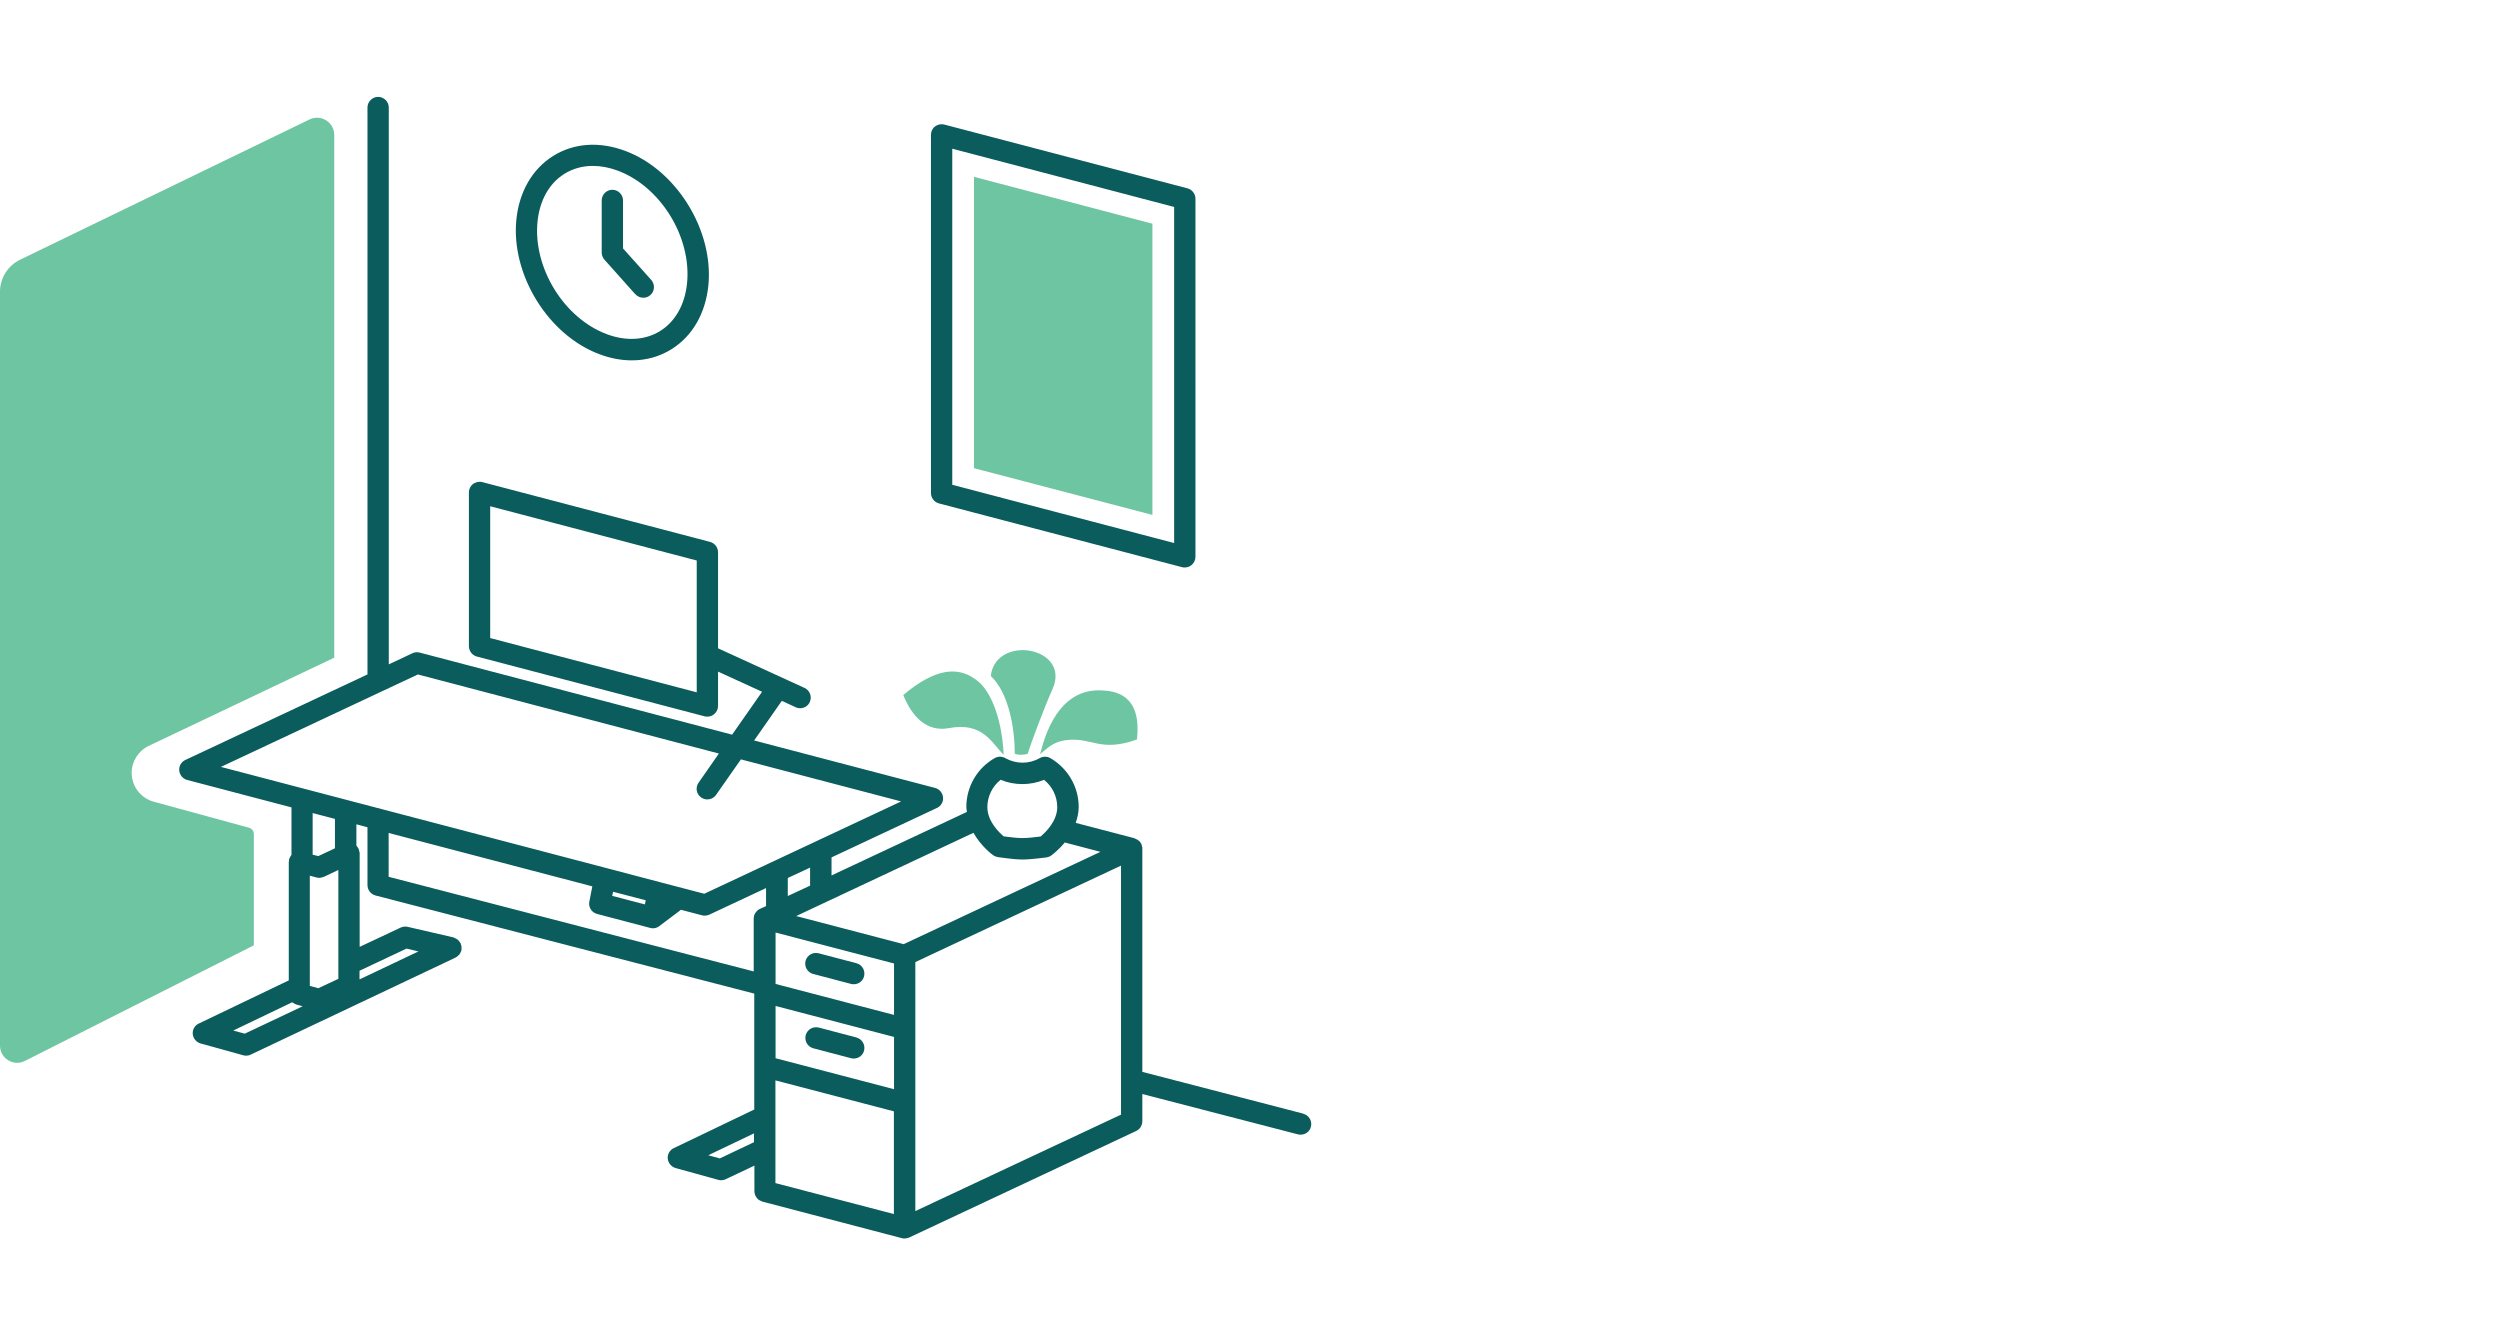 <?xml version="1.0" encoding="UTF-8"?>
<svg id="Layer_1" data-name="Layer 1" xmlns="http://www.w3.org/2000/svg" viewBox="0 0 176 94">
  <defs>
    <style>
      .cls-1 {
        fill: #0b5c5d;
      }

      .cls-2 {
        fill: #6ec5a2;
      }
    </style>
  </defs>
  <path class="cls-2" d="m17.87,58.72c0-.21-.14-.4-.35-.45l-6.7-1.83c-.91-.25-1.55-1.08-1.55-2.03,0-.81.47-1.55,1.2-1.9l13.06-6.21V9.5c0-.89-.93-1.48-1.74-1.09L1.42,18.28c-.87.42-1.42,1.3-1.42,2.26v53.07c0,.9.95,1.49,1.75,1.08l16.12-8.14v-7.84Z"/>
  <polygon class="cls-2" points="68.57 32.96 68.57 12.45 81.13 15.75 81.13 36.25 68.57 32.96"/>
  <path class="cls-2" d="m70.66,53.14c-.86-.85-1.47-2.33-3.86-1.88-1.59.3-2.62-.86-3.21-2.33,2.22-1.87,3.93-2.14,5.34-.9.63.54,1.58,2.14,1.73,5.1Z"/>
  <path class="cls-2" d="m80.04,52.06c-2.64.94-3.16-.2-5.02.05-.95.13-1.32.62-1.8.98.12-.28.87-4.6,4.25-4.49,1.08.03,2.92.31,2.57,3.46Z"/>
  <path class="cls-2" d="m74.1,48.5c-.7,1.6-1.5,3.77-1.75,4.56-.19.09-.69.11-.91,0,0-1.75-.41-4.27-1.69-5.47.35-2.96,5.64-2.06,4.36.9Z"/>
  <g>
    <path class="cls-1" d="m66.1,35.44l17.12,4.49c.06.02.13.02.19.02.16,0,.33-.05.46-.16.18-.14.29-.36.29-.59V13.99c0-.34-.23-.64-.56-.73l-17.12-4.49c-.22-.06-.46-.01-.65.13s-.29.36-.29.59v25.22c0,.34.23.64.56.73Zm.94-24.97l15.62,4.1v23.66l-15.62-4.1V10.47Z"/>
    <path class="cls-1" d="m57.26,68.57l2.66.7c.06.02.13.02.19.02.33,0,.64-.22.72-.56.1-.4-.13-.81-.54-.92l-2.66-.7c-.4-.1-.81.13-.92.54-.1.4.13.81.54.92Z"/>
    <path class="cls-1" d="m60.3,73.04l-2.66-.7c-.4-.1-.81.13-.92.54-.1.4.13.81.54.92l2.66.7c.06.02.13.02.19.02.33,0,.64-.22.72-.56.1-.4-.13-.81-.54-.92Z"/>
    <path class="cls-1" d="m42.21,24.94c.77.29,1.53.43,2.27.43,1,0,1.96-.26,2.8-.79,1.47-.92,2.39-2.52,2.59-4.49.38-3.88-2.25-8.13-5.86-9.47-1.82-.68-3.62-.55-5.07.36-1.47.92-2.39,2.52-2.59,4.49-.38,3.88,2.25,8.13,5.86,9.47Zm-4.37-9.33c.15-1.5.82-2.7,1.89-3.37.59-.37,1.28-.56,2.01-.56.56,0,1.15.11,1.74.33,3.02,1.12,5.21,4.67,4.89,7.92-.15,1.5-.82,2.7-1.89,3.37-1.05.65-2.38.74-3.75.23-3.02-1.12-5.21-4.67-4.89-7.92Z"/>
    <path class="cls-1" d="m44.73,20.71c.15.17.35.25.56.25.18,0,.36-.06.5-.19.31-.28.33-.75.06-1.06l-1.99-2.22v-3.38c0-.41-.34-.75-.75-.75s-.75.34-.75.75v3.67c0,.18.07.36.19.5l2.18,2.44Z"/>
    <path class="cls-1" d="m91.75,78.4l-11.33-2.94v-15.72s0-.02,0-.03c0-.01,0-.02,0-.04,0-.04-.02-.07-.03-.1,0-.03-.01-.07-.02-.1,0,0,0-.01,0-.02,0,0,0,0,0,0-.02-.04-.04-.06-.06-.1-.02-.03-.03-.06-.05-.08-.01-.01-.02-.03-.04-.04-.02-.02-.04-.03-.06-.05,0,0-.01,0-.02-.01-.02-.02-.04-.04-.06-.05-.02-.02-.05-.02-.08-.04-.03-.01-.05-.03-.08-.04-.02,0-.04-.02-.06-.03l-4.13-1.08c.12-.35.21-.72.21-1.12,0-1.42-.77-2.73-2-3.44-.23-.13-.51-.13-.74,0-.75.43-1.67.43-2.43,0-.23-.13-.51-.13-.74,0-1.24.7-2,2.02-2,3.44,0,.12.03.24.04.35l-9.53,4.47v-1.27l7.42-3.48c.29-.13.46-.43.43-.75-.03-.31-.25-.58-.56-.66l-12.74-3.34,1.95-2.79.98.45c.1.05.21.07.31.07.28,0,.56-.16.68-.44.17-.38,0-.82-.37-.99l-6.09-2.79v-6.76c0-.34-.23-.64-.56-.73l-16.04-4.21c-.22-.06-.46,0-.65.13-.18.14-.29.36-.29.59v10.83c0,.34.23.64.56.73l16.04,4.21c.06.02.13.02.19.02.16,0,.33-.05.46-.16.18-.14.29-.36.29-.59v-2.42l3.1,1.42-2.11,3.02-22-5.78c-.17-.04-.35-.03-.51.05l-1.66.78V7.57c0-.41-.34-.75-.75-.75s-.75.34-.75.75v39.91l-12.82,6.02c-.29.13-.46.43-.43.75.03.31.25.58.56.66l7.34,1.93v3.34s0,.01-.01.02c-.03.03-.05.07-.07.11-.03.05-.05.09-.07.14,0,.02-.02.03-.02.05,0,.03,0,.06,0,.1,0,.03-.02.06-.02.09v8.33l-6.34,3.04c-.28.13-.45.43-.42.74.03.31.25.57.55.66l3,.83c.07.02.13.03.2.03.11,0,.22-.02.32-.07l14.44-6.84s.02-.02.03-.02c.05-.03.09-.06.13-.1.03-.03.07-.06.1-.09.03-.04.05-.08.07-.12.02-.05.05-.09.06-.14,0-.01.01-.03.02-.04,0-.03,0-.06,0-.1,0-.05,0-.1,0-.15,0-.05-.02-.1-.04-.15-.01-.03,0-.06-.02-.09,0-.01-.02-.02-.03-.04-.02-.05-.06-.08-.09-.12-.03-.04-.06-.07-.1-.1-.03-.03-.07-.05-.11-.07-.05-.03-.09-.05-.15-.07-.01,0-.02-.01-.04-.02l-3.21-.74c-.16-.04-.33-.02-.49.05l-2.89,1.36v-6.59s0,0,0-.01c0-.05-.02-.09-.03-.14-.01-.05-.02-.1-.04-.15,0,0,0,0,0-.01-.02-.03-.04-.06-.06-.09-.03-.05-.06-.1-.1-.14,0,0,0,0,0,0v-1.5l.78.21v4.07c0,.34.23.64.56.73l26.67,6.91v8.16l-5.67,2.72c-.28.13-.45.43-.42.74.03.31.25.57.55.66l3,.83c.07.02.13.03.2.03.11,0,.22-.02.32-.07l2.03-.96v1.8c0,.1.02.18.05.27.01.03.03.05.04.08.03.05.06.1.1.15.02.03.05.05.07.07.04.04.09.07.14.09.03.02.06.03.09.04.02,0,.04.02.06.03l9.84,2.58c.06.02.13.02.19.02.11,0,.21-.03.31-.07,0,0,0,0,.01,0l15.98-7.5c.07-.04.14-.08.2-.14.01-.01.02-.03.04-.04.05-.05.08-.11.11-.17.01-.02.02-.04.03-.07.03-.08.05-.17.05-.26v-1.92l10.96,2.84c.06.02.13.02.19.02.33,0,.64-.22.72-.56.1-.4-.14-.81-.54-.91Zm-42.7-29.66l-14.54-3.82v-9.28l14.54,3.82v9.28Zm13.89,22.71l-8.34-2.18v-3.62l8.34,2.18v3.62Zm-8.34-.63l8.34,2.18v3.68l-8.34-2.18v-3.68Zm9.84-3.09l14.48-6.79v17.53l-14.48,6.79v-17.53Zm6.01-12.83c.96.4,2.09.4,3.05,0,.58.46.93,1.17.93,1.92,0,1-.84,1.79-1.17,2.07-.35.05-.94.11-1.29.11s-.95-.07-1.31-.12c-.32-.27-1.15-1.06-1.15-2.06,0-.75.35-1.46.93-1.92Zm-.52,5.31c.09.07.2.11.32.13.04,0,1.09.17,1.73.17s1.66-.15,1.7-.15c.12-.02.23-.06.32-.13.04-.03.5-.36.96-.92l2.51.66-13.85,6.5-7.57-1.98,12.48-5.86c.55.97,1.35,1.56,1.41,1.59Zm-12.9,2.14l-1.57.73v-1.27l1.57-.73v1.27Zm-27.62-14.87l21.2,5.57-1.43,2.05c-.24.34-.16.81.18,1.04.13.09.28.14.43.14.24,0,.47-.11.62-.32l1.75-2.5,11.28,2.96-13.86,6.5-3.06-.8s0,0,0,0l-3.76-.99s0,0,0,0l-27.21-7.14,13.85-6.5Zm13.75,15.3l2.3.6-.06.29-2.3-.6.06-.29Zm-19.34-1.52v7.65l-1.41.66-.6-.16v-7.76l.49.13c.06.02.13.02.19.02.1,0,.2-.03.29-.07,0,0,.02,0,.02,0l1.01-.48Zm-6.59,11.51l-.81-.22,4.15-1.99s.07.05.11.07c.04.03.09.05.14.07.02,0,.03.02.05.02l.44.12-4.08,1.93Zm11.38-5.99l.85.2-4.15,1.97v-.61l3.29-1.55Zm-5.03-7.06l-1.17.55-.4-.1v-2.93l1.57.41v2.07Zm3.78,2.02v-3.1l14.34,3.76-.21,1.07c-.08.39.16.77.54.87l3.76.99c.06.02.13.02.19.02,0,0,0,0,0,0s0,0,0,0c0,0,0,0,0,0,.07,0,.14-.01.21-.03.02,0,.04-.02.06-.03.04-.02.08-.03.11-.05,0,0,.01-.01.02-.02.01,0,.02,0,.03-.02l1.53-1.15,1.49.39c.06.02.13.02.19.02.11,0,.22-.02.32-.07l3.99-1.87v1.27l-.44.2c-.07.03-.13.08-.18.12,0,0-.01.01-.02.02-.01.01-.02.03-.03.04-.03.04-.06.07-.09.11-.01.02-.02.04-.03.06s-.02.04-.03.06c0,.03-.02.05-.03.08,0,.03,0,.06-.01.09,0,.03-.01.06-.01.09v3.73l-25.73-6.67Zm23.31,19.81l-.81-.22,3.22-1.54v.62l-2.42,1.15Zm3.92-5.49l8.34,2.18v7.23l-8.34-2.18v-7.23Z"/>
  </g>
</svg>